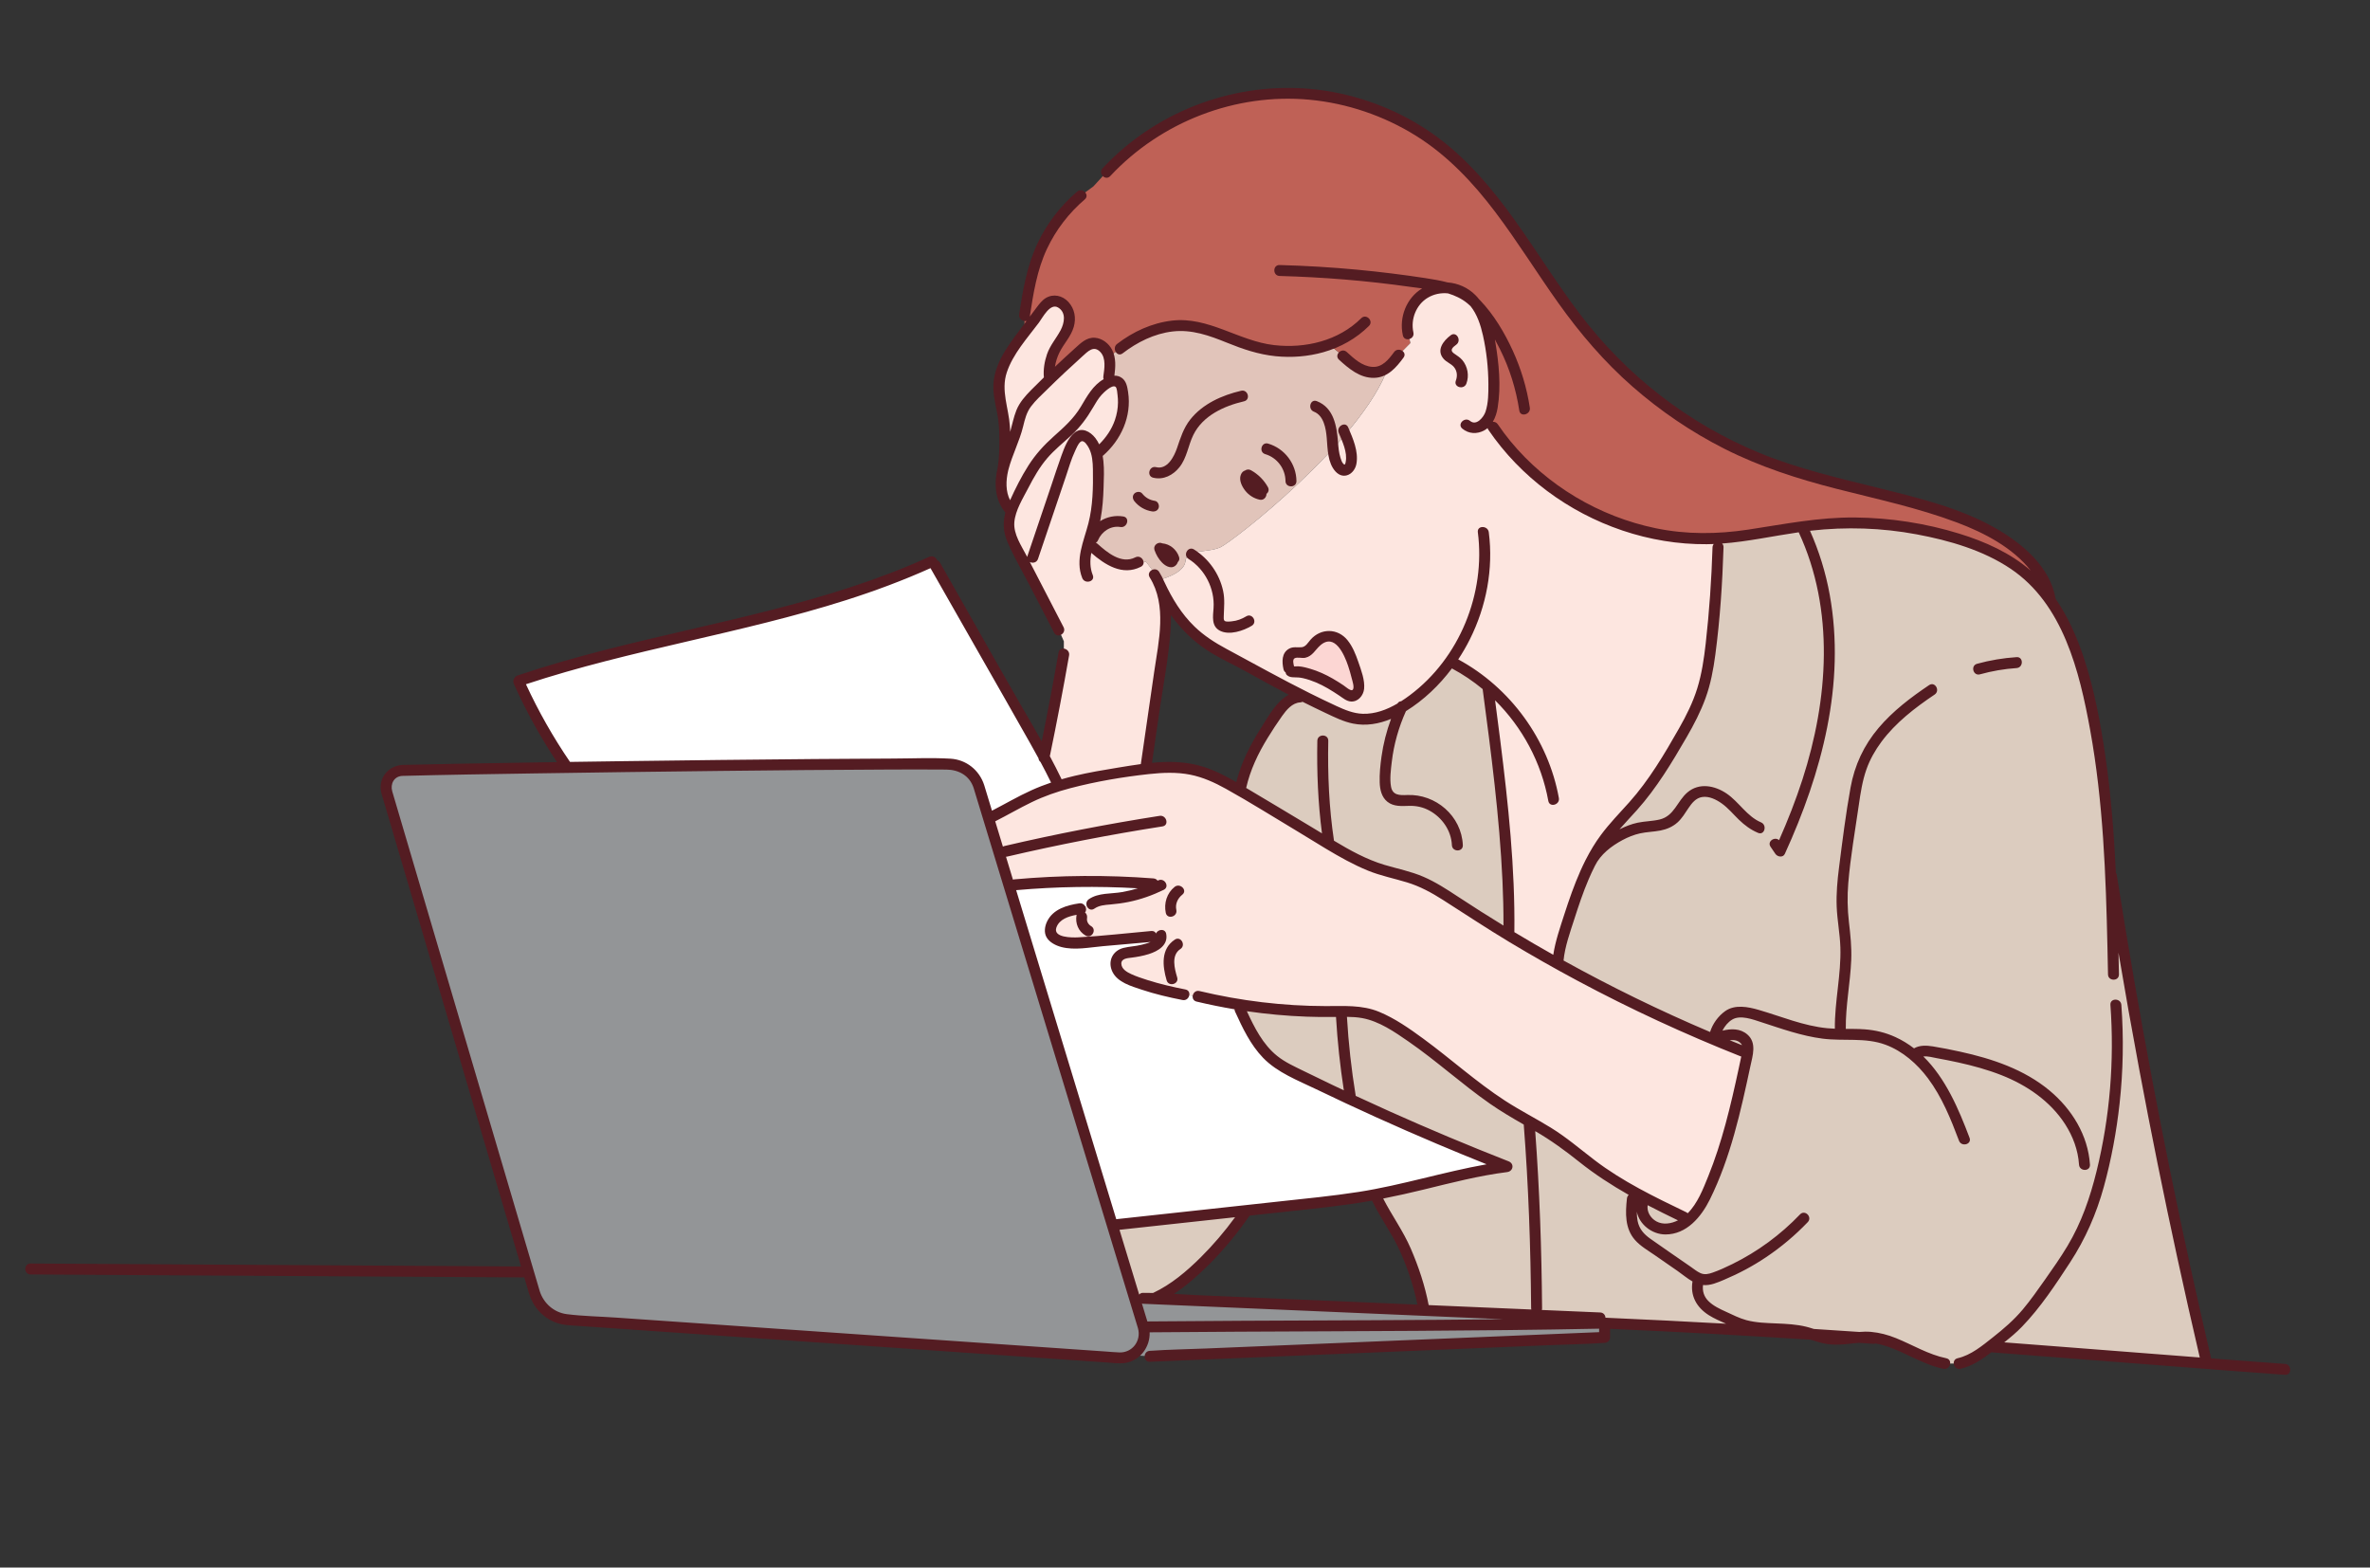 <svg width="508" height="336" viewBox="0 0 508 336" fill="none" xmlns="http://www.w3.org/2000/svg">
<rect x="0" y="0" width="508" height="336" fill="#333333" stroke="none"/>
<mask id="mask0_1079_5402" style="mask-type:alpha" maskUnits="userSpaceOnUse" x="0" y="0" width="508" height="336">
<rect x="0.519" y="0.904" width="506.731" height="335.096" fill="#D9D9D9"/>
</mask>
<g mask="url(#mask0_1079_5402)">
<path d="M245.064 284.42C276.345 284.123 311.576 284.263 342.934 283.628L326.123 282.825L245.064 284.42Z" fill="#B2B0A1"/>
<path d="M291.464 79.044C290.111 78.345 288.967 77.306 287.842 76.278L284.941 73.852C279.456 75.832 273.11 75.768 267.508 73.927C263.472 72.6 259.662 70.454 255.45 69.904C249.967 69.19 244.397 71.331 240.036 74.73L237.605 76.548L237.885 81.669C237.885 81.669 240.047 81.372 240.46 82.502C240.872 83.632 241.212 87.312 240.408 88.98C239.605 90.649 234.967 97.204 234.967 97.204C234.967 97.204 235.589 96.864 235.432 101.392C235.275 105.921 233.218 116.324 233.218 116.324C233.218 116.324 235.757 120.691 239.15 121.08C242.542 121.469 245.608 120.373 245.608 120.373L248.589 124.253C248.589 124.253 253.814 123 254.091 120.288C254.369 117.575 258.531 118.626 261.529 117.335C264.087 116.235 292.01 94.506 297.564 78.646C297.059 79.061 296.505 79.398 295.878 79.602C294.43 80.074 292.815 79.745 291.46 79.046L291.464 79.044Z" fill="#E1C4BA"/>
<path d="M203.427 163.784C206.376 163.814 208.965 165.751 209.822 168.57L211.844 175.216L212.723 175.039C215.967 173.41 219.078 171.514 222.41 170.08C223.968 169.409 225.563 168.848 227.183 168.362L223.769 162.389L199.753 120.37C171.799 133.176 140.379 136.071 111.251 145.92L121.581 164.494C151.582 164.05 189.614 163.646 203.425 163.784H203.427Z" fill="white"/>
<path d="M278.65 258.217C284.041 257.629 289.439 257.042 294.773 256.068C295.07 256.014 295.367 255.959 295.664 255.902C304.837 254.15 313.783 251.201 323.052 250.055C307.729 244.054 292.66 237.398 277.904 230.112C276.27 229.305 274.63 228.485 273.19 227.37C269.625 224.611 267.621 220.344 265.748 216.243L265.213 215.253C262.385 214.788 259.575 214.223 256.79 213.553L253.781 213.216C250.039 212.489 246.317 211.574 242.771 210.178C241.69 209.752 240.584 209.25 239.851 208.348C239.119 207.447 238.889 206.033 239.633 205.142C240.331 204.304 241.552 204.212 242.635 204.081C243.996 203.919 245.34 203.601 246.629 203.135C247.825 202.702 249.194 201.708 248.84 200.485L246.782 200.723C241.949 201.149 237.117 201.574 232.284 201.999C230.084 202.192 227.64 202.318 225.912 200.941C225.625 200.71 225.359 200.434 225.228 200.089C225.124 199.813 225.115 199.51 225.143 199.217C225.283 197.804 226.323 196.602 227.564 195.91C228.806 195.221 230.237 194.96 231.643 194.754L233.98 193.751C235.148 192.857 236.726 192.806 238.191 192.683C241.886 192.373 245.523 191.36 248.848 189.718L247.247 189.453C237.318 188.679 227.324 188.749 217.407 189.658L216.35 190.02L238.425 262.588C248.01 261.545 257.596 260.502 267.181 259.458C271.004 259.043 274.828 258.625 278.652 258.209L278.65 258.217Z" fill="white"/>
<path d="M422.89 112.11C409.303 106.346 394.329 104.644 380.453 99.615C364.855 93.963 350.825 84.058 340.278 71.255C329.534 58.211 322.209 42.124 309.014 31.568C298.698 23.316 285.207 19.14 272.033 20.12C258.858 21.101 246.136 27.227 237.155 36.914L234.365 39.951L231.687 41.916C227.447 45.514 224.168 50.232 222.276 55.461C220.853 59.39 220.212 63.551 219.579 67.682C219.579 67.682 219.596 69.278 219.613 71.316C220.807 69.719 222.004 68.12 223.198 66.523C223.546 66.06 223.913 65.582 224.348 65.206L224.208 65.922C224.491 65.656 224.814 65.437 225.168 65.331C226.591 64.898 227.612 65.578 227.92 66.043C228.23 66.506 228.651 67.897 228.517 68.855C228.385 69.813 228.013 71.669 227.209 72.719C226.404 73.77 224.95 75.811 224.89 76.862C224.839 77.729 224.852 80.666 224.858 81.662C224.858 81.871 224.858 81.994 224.858 81.994L225.119 81.748L232.247 75.038C232.247 75.038 234.381 73.498 235.649 74.392C236.299 74.849 236.738 75.991 237.01 76.994L237.605 76.548L240.036 74.73C244.397 71.332 249.967 69.192 255.45 69.904C259.662 70.454 263.472 72.6 267.508 73.927C273.11 75.768 279.456 75.832 284.941 73.852L287.842 76.278C288.967 77.306 290.109 78.345 291.464 79.044C292.817 79.743 294.431 80.072 295.881 79.6C296.509 79.396 297.064 79.058 297.567 78.644C298.437 77.927 299.155 76.977 299.828 76.059L302.325 73.525C302.022 72.34 301.826 71.578 301.826 71.578C301.081 68.555 302.289 65.144 304.771 63.264C304.888 63.175 305.009 63.09 305.132 63.008C307.593 61.366 310.993 61.215 313.573 62.678C316.751 64.477 318.225 68.065 319.024 71.731C319.208 72.574 319.357 73.421 319.482 74.25C320.083 78.224 320.45 82.268 319.996 86.263C319.862 87.446 319.629 88.674 319.053 89.696L320.032 91.539C330.396 106.858 349.008 116.188 367.477 115.44C367.477 115.44 378.417 114.102 380.508 113.746C382.907 113.334 385.307 112.93 387.721 112.639C398.414 111.354 409.375 112.344 419.663 115.525C424.757 117.099 429.76 119.247 433.873 122.639C436.051 124.436 437.907 126.519 439.504 128.801H439.506C438.597 121.307 429.838 115.06 422.884 112.11H422.89Z" fill="#BF6156"/>
<path d="M225.121 81.749C225.351 81.825 225.591 81.906 225.835 81.985C225.591 81.906 225.353 81.825 225.121 81.749Z" fill="#BF6156"/>
<path d="M373.327 225.26C365.048 221.976 356.9 218.361 348.908 214.429C343.841 211.934 338.835 209.313 333.898 206.567C333.715 206.465 333.532 206.363 333.348 206.261C334.367 202.223 335.824 197.835 337.095 194.294C338.554 190.224 339.764 187.276 339.764 187.276C340.964 184.568 342.372 181.973 344.139 179.59C346.464 176.455 349.343 173.774 351.81 170.749C354.263 167.736 356.291 164.405 358.308 161.087C360.807 156.979 363.326 152.821 364.806 148.246C365.969 144.654 366.464 140.884 366.871 137.131C367.583 130.551 368.042 123.945 368.245 117.331L367.481 115.436C349.012 116.184 330.4 106.855 320.036 91.535L319.057 89.693C319.633 88.67 319.866 87.444 320 86.259C320.454 82.264 320.087 78.221 319.486 74.246C319.361 73.417 319.212 72.57 319.028 71.728C318.227 68.062 316.754 64.473 313.577 62.674C310.997 61.213 307.597 61.363 305.136 63.005C305.013 63.086 304.892 63.171 304.775 63.26C302.293 65.14 301.085 68.551 301.83 71.575C301.83 71.575 302.026 72.336 302.329 73.521L299.832 76.055C299.159 76.973 298.441 77.924 297.571 78.64C292.018 94.5 264.094 116.23 261.537 117.329C258.539 118.62 254.377 117.569 254.099 120.283C253.821 122.996 248.597 124.247 248.597 124.247L245.616 120.368C245.616 120.368 242.55 121.466 239.157 121.075C235.764 120.683 233.226 116.318 233.226 116.318C233.226 116.318 235.282 105.916 235.439 101.386C235.596 96.856 234.974 97.198 234.974 97.198C234.974 97.198 239.613 90.645 240.416 88.975C241.219 87.306 240.879 83.627 240.467 82.497C240.055 81.367 237.893 81.663 237.893 81.663L237.613 76.543L237.017 76.988C236.745 75.985 236.307 74.844 235.657 74.386C234.388 73.493 232.254 75.033 232.254 75.033L225.126 81.743C225.359 81.819 225.597 81.9 225.841 81.979C225.597 81.9 225.357 81.819 225.126 81.743L224.866 81.989C224.866 81.989 224.866 81.866 224.866 81.656C224.86 80.66 224.847 77.724 224.898 76.856C224.96 75.805 226.414 73.765 227.217 72.714C228.02 71.663 228.393 69.808 228.525 68.85C228.659 67.891 228.238 66.501 227.928 66.038C227.62 65.573 226.597 64.893 225.176 65.325C224.822 65.433 224.499 65.65 224.215 65.917L224.355 65.201C223.92 65.577 223.554 66.055 223.206 66.518C222.011 68.115 220.815 69.713 219.62 71.31C219.462 71.522 219.305 71.733 219.146 71.943C216.713 75.195 214.175 78.738 214.084 82.799C214.035 84.957 214.695 87.06 215.065 89.186C215.541 91.928 215.479 97.754 214.993 100.494C214.248 103.472 214.388 106.949 216.479 109.198L216.827 109.476C216.45 110.506 216.201 111.566 216.244 112.658C216.316 114.414 217.142 116.041 217.951 117.601C220.957 123.41 223.964 129.217 226.969 135.026L228.033 137.462V140.172C226.735 147.598 225.317 155.004 223.781 162.385L227.194 168.358C225.574 168.846 223.979 169.407 222.422 170.076C219.087 171.51 215.976 173.406 212.734 175.034L211.855 175.212L216.36 190.021L217.416 189.659C227.334 188.748 237.327 188.68 247.257 189.455L248.858 189.719C245.533 191.361 241.896 192.372 238.201 192.684C236.736 192.807 235.156 192.858 233.989 193.752L231.653 194.755C230.247 194.961 228.816 195.22 227.574 195.912C226.332 196.601 225.293 197.805 225.153 199.219C225.124 199.511 225.134 199.814 225.238 200.09C225.368 200.435 225.633 200.711 225.922 200.942C227.65 202.319 230.092 202.195 232.294 202C237.127 201.575 241.958 201.15 246.792 200.725L248.85 200.487C249.205 201.709 247.835 202.703 246.638 203.136C245.349 203.603 244.005 203.92 242.645 204.083C241.563 204.211 240.34 204.306 239.643 205.143C238.898 206.035 239.129 207.448 239.86 208.349C240.592 209.251 241.699 209.753 242.781 210.179C246.328 211.575 250.048 212.49 253.791 213.217L256.8 213.554C259.586 214.224 262.397 214.789 265.223 215.254C272.022 216.373 278.917 216.898 285.805 216.813C288.254 216.783 290.74 216.679 293.118 217.271C295.106 217.764 296.944 218.728 298.703 219.776C307.321 224.911 314.456 232.227 322.962 237.543C326.753 239.913 330.8 241.872 334.458 244.442C336.951 246.192 339.242 248.212 341.68 250.036C347.559 254.433 354.22 257.647 360.833 260.835L361.992 261.415C362.03 261.381 362.069 261.351 362.107 261.317C363.924 259.683 365.088 257.458 366.097 255.234C370.252 246.075 372.375 236.149 374.469 226.313C374.526 226.044 374.582 225.77 374.626 225.496L373.333 225.262L373.327 225.26ZM276.766 140.126C277.582 139.599 278.686 140.083 279.624 139.828C280.646 139.55 281.212 138.497 281.939 137.726C282.879 136.731 284.312 136.137 285.65 136.434C287.402 136.823 288.51 138.535 289.235 140.176C290.039 141.993 290.611 143.906 291.052 145.843C291.213 146.553 291.356 147.303 291.146 148.003C290.937 148.7 290.254 149.312 289.536 149.189C289.216 149.134 288.937 148.949 288.668 148.766C287.264 147.815 285.854 146.861 284.359 146.062C282.491 145.064 280.482 144.31 278.388 143.995C278.034 143.942 276.52 144.129 276.719 143.832L276.246 143.133C275.995 142.073 275.855 140.718 276.768 140.126H276.766ZM312.475 193.578C309.689 191.743 306.899 189.849 303.786 188.65C301.04 187.591 298.108 187.098 295.32 186.157C291.611 184.904 288.218 182.88 284.86 180.874C278.735 177.213 272.609 173.551 266.485 169.891C266.277 169.766 266.068 169.641 265.858 169.517C262.911 167.761 259.9 166.045 256.586 165.185C252.978 164.25 249.23 164.384 245.504 164.84C245.544 164.671 245.584 164.501 245.625 164.326L245.614 164.486C245.618 164.465 245.631 164.367 245.654 164.201C246.241 161.593 246.841 158.029 247.206 153.401C247.856 148.898 248.566 144.01 249.048 140.792C249.799 135.771 250.464 130.321 248.71 125.695V125.648C254.328 137.617 261.27 139.268 268.086 143.159C271.732 145.24 275.433 147.226 279.183 149.114C281.293 150.176 283.417 151.207 285.555 152.207C287.258 153.003 288.999 153.787 290.857 154.065C295.01 154.688 299.127 152.712 302.518 150.234C305.65 147.944 308.389 145.153 310.662 142.02C311.292 142.133 311.683 142.203 311.683 142.203C314.258 143.552 316.667 145.193 318.885 147.067C318.892 147.12 318.896 147.15 318.896 147.15C321.123 163.968 323.712 183.529 323.415 200.49C319.724 198.259 316.076 195.955 312.473 193.582L312.475 193.578Z" fill="#FDE6E0"/>
<path d="M243.1 277.959L245.066 278.286L247.249 278.381C254.511 275.246 262.522 266.381 267.183 259.465C257.598 260.508 248.013 261.551 238.428 262.594L243.102 277.959H243.1Z" fill="#DCCCBF"/>
<path d="M284.86 180.871C288.221 182.88 291.612 184.902 295.32 186.155C298.108 187.096 301.04 187.589 303.786 188.647C306.899 189.847 309.689 191.741 312.475 193.575C316.078 195.949 319.726 198.252 323.417 200.484C323.716 183.522 321.127 163.962 318.898 147.144C318.898 147.144 318.894 147.114 318.887 147.061C316.67 145.188 314.258 143.548 311.685 142.197C311.685 142.197 311.294 142.127 310.664 142.014C308.389 145.147 305.652 147.938 302.52 150.228C299.131 152.705 295.012 154.682 290.859 154.058C289.001 153.779 287.26 152.995 285.557 152.201C283.418 151.201 281.293 150.17 279.186 149.108L278.69 149.382C276.386 149.421 274.719 151.515 273.424 153.42C270.994 156.997 268.614 160.661 267.111 164.718C266.616 166.054 266.219 167.426 265.924 168.821L265.858 169.512C266.068 169.637 266.276 169.762 266.485 169.886C272.61 173.547 278.736 177.209 284.86 180.869V180.871Z" fill="#DCCCBF"/>
<path d="M452.596 187.867L452.357 186.832C451.756 174.275 450.565 161.774 447.783 149.533C446.131 142.26 443.731 134.831 439.512 128.801C437.915 126.519 436.058 124.436 433.881 122.639C429.768 119.247 424.765 117.099 419.671 115.525C409.38 112.344 398.421 111.354 387.729 112.639C385.315 112.928 382.914 113.333 380.516 113.746C378.425 114.102 367.485 115.44 367.485 115.44L368.248 117.335C368.046 123.949 367.587 130.555 366.874 137.135C366.468 140.888 365.973 144.658 364.81 148.25C363.33 152.825 360.809 156.98 358.312 161.09C356.293 164.411 354.267 167.742 351.813 170.752C349.347 173.778 346.468 176.457 344.143 179.594C342.378 181.977 340.968 184.572 339.767 187.279C339.767 187.279 338.558 190.227 337.098 194.298C335.828 197.839 334.369 202.227 333.352 206.265C333.535 206.367 333.719 206.469 333.902 206.571C338.837 209.317 343.842 211.94 348.912 214.432C356.904 218.365 365.05 221.98 373.331 225.264L374.624 225.498C374.582 225.772 374.526 226.046 374.467 226.315C372.373 236.15 370.25 246.077 366.096 255.236C365.086 257.46 363.922 259.684 362.105 261.319C362.068 261.353 362.028 261.385 361.99 261.417L360.831 260.837C354.218 257.651 347.557 254.435 341.678 250.038C339.24 248.214 336.947 246.194 334.456 244.444C330.797 241.874 326.752 239.915 322.96 237.545C314.454 232.229 307.317 224.912 298.701 219.778C296.942 218.729 295.104 217.767 293.116 217.272C290.738 216.681 288.252 216.785 285.803 216.815C278.913 216.9 272.018 216.375 265.221 215.256L265.756 216.246C267.631 220.347 269.632 224.612 273.197 227.373C274.638 228.488 276.278 229.31 277.911 230.115C292.668 237.401 307.734 244.057 323.06 250.058C313.791 251.202 304.846 254.153 295.671 255.905C295.375 255.962 295.078 256.016 294.781 256.071C296.482 259.888 298.679 262.596 300.525 266.345C302.402 270.157 304.328 275.888 305.109 280.076V280.868L343.011 282.495L326.13 282.827L342.941 283.63C343.275 283.623 343.614 283.617 343.946 283.61V283.678L349.696 283.953L389.708 286.42C390.518 286.69 391.335 286.932 392.182 287.045C393.675 287.247 395.174 287.043 396.677 286.848L404.32 287.319C408.502 288.612 411.894 291.287 416.871 292.272H419.914C422.203 291.794 424.419 290.269 426.47 288.685L427.097 288.723C431.762 289.078 436.571 289.449 441.455 289.827C451.847 290.633 462.579 291.474 473.009 292.27C464.808 257.207 458.209 223.438 452.603 187.869L452.596 187.867Z" fill="#DCCCBF"/>
<path d="M276.716 143.834C276.518 144.131 278.032 143.944 278.385 143.997C280.478 144.312 282.489 145.068 284.356 146.064C285.853 146.863 287.262 147.816 288.666 148.768C288.934 148.949 289.214 149.137 289.534 149.191C290.252 149.314 290.934 148.704 291.144 148.005C291.354 147.307 291.212 146.557 291.05 145.845C290.609 143.908 290.036 141.994 289.233 140.178C288.507 138.535 287.4 136.825 285.647 136.436C284.311 136.139 282.878 136.733 281.937 137.729C281.209 138.5 280.644 139.552 279.622 139.83C278.684 140.085 277.58 139.603 276.764 140.128C275.849 140.718 275.99 142.075 276.242 143.135L276.714 143.834H276.716Z" fill="#FCD6D3"/>
<path d="M343.003 282.492L305.101 280.865L247.247 278.382L245.064 278.287L243.098 277.961L238.424 262.596L216.348 190.028L211.844 175.219L209.821 168.573C208.963 165.751 206.376 163.814 203.427 163.786C189.614 163.648 151.581 164.054 121.583 164.497C106.259 164.723 93.029 164.96 86.195 165.137C83.858 165.198 82.214 167.456 82.876 169.697L113.256 272.643L114.561 277.063C115.523 280.326 118.415 282.647 121.809 282.881L239.781 291.05C240.796 291.12 241.743 290.897 242.556 290.465L246.476 290.722L343.937 286.67V282.49H343.001L343.003 282.492Z" fill="#939597"/>
<path d="M214.21 94.388C214.21 96.314 214.176 98.285 213.853 100.188C213.851 100.205 213.849 100.22 213.847 100.237C213.055 103.553 213.235 107.17 215.503 109.871C214.946 111.942 215.01 113.969 215.942 116.148C217.327 119.387 219.147 122.482 220.767 125.61C222.495 128.947 224.221 132.282 225.948 135.619C226.642 136.959 228.666 135.776 227.973 134.436C225.561 129.777 223.151 125.118 220.739 120.459C221.334 120.767 222.211 120.627 222.491 119.801C223.809 115.902 225.128 112.006 226.445 108.108C227.128 106.091 227.808 104.075 228.491 102.059C229.09 100.288 229.602 98.446 230.402 96.751C230.657 96.21 231.176 94.876 231.762 94.612C232.409 94.319 233.138 95.532 233.413 96.063C234.123 97.435 234.235 99.056 234.261 100.573C234.327 104.421 234.252 108.444 233.292 112.185C232.316 115.984 230.4 119.986 231.972 123.9C232.528 125.283 234.796 124.678 234.233 123.276C233.607 121.717 233.622 120.116 233.915 118.51C236.864 121.08 240.599 123.493 244.536 121.488C245.882 120.804 244.697 118.78 243.353 119.465C240.351 120.991 237.303 118.403 235.195 116.519C235.097 116.43 234.995 116.364 234.889 116.314C235.08 116.222 235.246 116.052 235.359 115.785C236.151 113.922 238.081 112.62 240.153 112.962C241.629 113.206 242.264 110.948 240.777 110.702C239.032 110.413 237.244 110.787 235.804 111.706C235.84 111.545 235.874 111.384 235.904 111.226C236.323 108.994 236.478 106.724 236.548 104.459C236.607 102.576 236.705 100.662 236.505 98.786C236.467 98.432 236.418 98.081 236.357 97.731C240.291 94.326 242.606 89.267 241.803 84.035C241.635 82.935 241.436 81.72 240.482 81.019C239.971 80.643 239.421 80.509 238.864 80.526C239.102 78.685 239.253 76.737 238.395 75.023C237.698 73.634 236.289 72.529 234.719 72.398C232.885 72.245 231.59 73.602 230.333 74.73C228.912 76.006 227.51 77.304 226.122 78.615C226.285 77.548 226.631 76.491 227.067 75.592C228.003 73.668 229.557 72.164 230.16 70.053C230.704 68.148 230.347 66.177 228.99 64.704C227.731 63.337 225.767 62.897 224.143 63.893C223.328 64.394 222.752 65.174 222.185 65.924C221.695 66.57 221.211 67.219 220.728 67.869C221.487 62.923 222.27 57.886 224.423 53.32C226.343 49.248 229.103 45.669 232.517 42.74C233.664 41.755 231.999 40.104 230.859 41.083C227.313 44.125 224.393 47.908 222.399 52.137C220.13 56.946 219.248 62.151 218.448 67.364C218.293 68.377 219.306 68.993 220.032 68.8C219.903 68.972 219.775 69.144 219.646 69.316C218.199 71.249 216.688 73.156 215.429 75.222C214.269 77.124 213.333 79.201 213.023 81.423C212.685 83.833 213.254 86.153 213.734 88.502C214.129 90.441 214.21 92.406 214.21 94.381V94.388ZM239.081 82.888C239.444 83.103 239.495 84.315 239.542 84.676C239.612 85.208 239.637 85.749 239.633 86.286C239.622 87.567 239.389 88.822 238.975 90.033C238.293 92.03 237.087 93.769 235.603 95.243C235.378 94.761 235.102 94.3 234.766 93.869C233.696 92.501 231.872 91.469 230.311 92.754C228.882 93.931 228.128 95.983 227.513 97.669C226.744 99.782 226.062 101.93 225.342 104.06C223.637 109.1 221.934 114.139 220.229 119.179C220.206 119.249 220.191 119.315 220.179 119.379C220.155 119.332 220.13 119.285 220.106 119.238C218.962 117.027 217.201 114.525 217.422 111.925C217.637 109.368 219.266 106.817 220.419 104.578C221.569 102.346 222.829 100.127 224.468 98.213C226.028 96.392 227.912 94.906 229.662 93.281C231.555 91.524 232.98 89.585 234.276 87.365C234.836 86.406 235.395 85.424 236.148 84.602C236.58 84.129 238.306 82.427 239.081 82.888V82.888ZM231.991 76.393C233.152 75.352 234.412 73.95 235.843 75.441C237.136 76.786 236.717 79.044 236.495 80.705C236.465 80.93 236.495 81.119 236.563 81.276C234.273 82.572 232.999 84.942 231.685 87.151C230.169 89.704 228.069 91.571 225.873 93.529C223.775 95.398 221.93 97.427 220.421 99.806C218.932 102.151 217.654 104.683 216.509 107.221C215.533 105.339 215.601 103.004 216.082 100.953C216.087 100.932 216.093 100.908 216.097 100.885C216.117 100.798 216.138 100.713 216.161 100.626C216.979 97.472 218.537 94.572 219.306 91.397C219.679 89.861 220.03 88.406 220.994 87.119C221.977 85.806 223.242 84.677 224.406 83.53C226.878 81.093 229.407 78.714 231.991 76.393V76.393ZM215.8 79.83C217.123 75.843 220.21 72.461 222.688 69.15C223.491 68.075 225.084 64.877 226.805 65.915C228.593 66.99 228.148 69.25 227.338 70.781C226.396 72.555 225.083 73.997 224.421 75.924C223.877 77.508 223.599 79.22 223.752 80.894C222.837 81.784 221.928 82.678 221.032 83.587C219.756 84.878 218.543 86.236 217.858 87.941C217.263 89.426 216.972 91.015 216.53 92.555C216.511 92.144 216.488 91.732 216.461 91.322C216.201 87.427 214.513 83.708 215.8 79.832V79.83Z" fill="#541C22"/>
<path d="M254.092 212.087C251.382 211.554 248.687 210.936 246.054 210.101C244.851 209.719 243.627 209.324 242.479 208.795C241.572 208.376 240.4 207.724 240.355 206.586C240.309 205.456 241.638 205.377 242.485 205.273C243.757 205.114 245.006 204.891 246.231 204.506C248.235 203.876 250.424 202.591 249.97 200.174C249.743 198.965 248.195 199.162 247.785 200.08C247.62 199.744 247.288 199.507 246.781 199.553C241.566 200.012 236.338 200.63 231.112 200.915C229.842 200.985 225.642 201.015 226.435 198.799C227.071 197.026 229.01 196.408 230.777 196.08C230.762 196.123 230.749 196.168 230.741 196.214C230.456 197.937 231.15 199.634 232.688 200.53C233.994 201.291 235.177 199.265 233.871 198.506C233.308 198.179 232.89 197.516 233.002 196.837C233.081 196.355 232.94 195.866 232.569 195.584C233.181 194.915 232.539 193.445 231.333 193.627C228.67 194.027 225.744 194.857 224.456 197.474C223.94 198.525 223.721 199.87 224.339 200.927C224.971 202.009 226.316 202.674 227.481 202.984C230.327 203.74 233.552 203.06 236.427 202.807C239.827 202.508 243.226 202.208 246.626 201.909C245.9 202.223 245.023 202.419 244.71 202.501C243.428 202.831 242.101 202.863 240.823 203.179C238.438 203.769 237.366 206.112 238.455 208.319C239.568 210.579 242.487 211.38 244.683 212.117C247.552 213.079 250.505 213.765 253.471 214.349C254.945 214.638 255.576 212.38 254.094 212.089L254.092 212.087Z" fill="#541C22"/>
<path d="M253.012 203.419C254.269 202.596 253.095 200.566 251.828 201.396C248.783 203.387 249.163 207.074 250.065 210.133C250.49 211.577 252.755 210.963 252.325 209.51C251.768 207.622 250.983 204.748 253.012 203.419V203.419Z" fill="#541C22"/>
<path d="M252.141 195.039C251.872 193.752 252.428 192.562 253.428 191.762C254.607 190.821 252.938 189.171 251.77 190.105C250.105 191.435 249.451 193.608 249.88 195.663C250.188 197.138 252.449 196.515 252.141 195.039Z" fill="#541C22"/>
<path d="M312.151 73.876C313.349 72.986 312.181 70.951 310.968 71.852C309.361 73.046 307.781 75.084 309.465 76.954C310.081 77.638 311.011 77.947 311.61 78.632C312.348 79.475 312.433 80.581 312.055 81.595C311.527 83.011 313.794 83.623 314.315 82.219C314.945 80.53 314.601 78.587 313.457 77.198C312.932 76.559 312.234 76.197 311.586 75.707C310.671 75.019 311.421 74.418 312.151 73.876V73.876Z" fill="#541C22"/>
<path d="M291.771 68.209C286.894 73.054 279.803 74.734 273.104 73.972C265.509 73.107 259.033 67.786 251.164 68.728C246.868 69.243 242.857 71.096 239.444 73.717C238.264 74.624 239.43 76.661 240.627 75.741C243.742 73.347 247.401 71.514 251.342 71.051C255.465 70.567 259.222 71.93 262.98 73.451C266.384 74.83 269.747 75.977 273.421 76.35C276.837 76.695 280.349 76.427 283.657 75.494C287.331 74.456 290.716 72.561 293.429 69.866C294.5 68.8 292.843 67.143 291.771 68.209V68.209Z" fill="#541C22"/>
<path d="M300.84 76.649C301.736 75.432 299.701 74.263 298.816 75.466C297.667 77.027 296.308 78.775 294.161 78.641C291.958 78.503 290.214 76.855 288.673 75.449C287.56 74.435 285.897 76.088 287.016 77.107C289.104 79.013 291.505 81.048 294.51 80.992C297.415 80.937 299.249 78.815 300.842 76.649H300.84Z" fill="#541C22"/>
<path d="M432.242 140.854C429.375 141.046 426.543 141.517 423.774 142.28C422.32 142.681 422.939 144.945 424.398 144.54C426.968 143.83 429.581 143.376 432.242 143.197C433.739 143.097 433.75 140.752 432.242 140.852V140.854Z" fill="#541C22"/>
<path d="M255.794 93.213C257.834 89.069 262.376 87.019 266.653 86.018C268.122 85.674 267.5 83.412 266.029 83.757C261.937 84.716 257.767 86.566 255.11 89.944C253.669 91.777 253.033 93.875 252.288 96.046C251.658 97.883 250.214 100.723 247.799 100.132C246.334 99.772 245.708 102.034 247.175 102.392C249.375 102.93 251.454 101.855 252.813 100.139C254.424 98.108 254.675 95.483 255.792 93.213H255.794Z" fill="#541C22"/>
<path d="M248.369 108.799C248.522 108.245 248.18 107.452 247.551 107.357C246.42 107.185 245.526 106.671 244.816 105.777C244.421 105.282 243.57 105.365 243.158 105.777C242.668 106.267 242.763 106.938 243.158 107.435C244.084 108.597 245.458 109.394 246.929 109.617C247.554 109.712 248.189 109.46 248.371 108.799H248.369Z" fill="#541C22"/>
<path d="M271.766 104.4C270.912 102.875 269.662 101.633 268.131 100.788C267.702 100.552 267.222 100.609 266.872 100.853C266.492 100.962 266.165 101.248 265.958 101.79C265.525 102.922 266.205 104.277 266.899 105.159C267.676 106.148 268.77 106.843 270.003 107.107C270.885 107.296 271.464 106.559 271.467 105.87C271.876 105.545 272.095 104.987 271.766 104.4V104.4Z" fill="#541C22"/>
<path d="M275.542 103.115C275.553 104.623 277.899 104.627 277.888 103.115C277.857 99.423 275.362 96.129 271.824 95.084C270.374 94.655 269.754 96.917 271.2 97.344C273.741 98.094 275.521 100.47 275.542 103.115V103.115Z" fill="#541C22"/>
<path d="M287.933 99.408C287.611 99.073 287.451 98.535 287.316 98.102C286.98 97.023 286.884 95.904 286.797 94.784C286.528 91.326 285.906 87.401 282.256 85.982C280.848 85.436 280.24 87.701 281.633 88.242C283.757 89.068 284.211 91.879 284.379 93.854C284.579 96.216 284.557 99.215 286.275 101.077C288.023 102.97 290.375 101.589 290.753 99.365C291.204 96.7 289.995 93.994 288.98 91.605C288.392 90.222 286.371 91.415 286.955 92.788C287.73 94.614 288.857 96.978 288.443 99.019C288.347 99.495 288.284 99.771 287.934 99.406L287.933 99.408Z" fill="#541C22"/>
<path d="M261.501 135.201C263.523 136.223 266.517 135.212 268.309 134.131C269.6 133.352 268.423 131.325 267.126 132.107C266.175 132.682 265.143 133.077 264.028 133.177C263.629 133.213 262.771 133.345 262.474 133.058C262.247 132.838 262.302 132.349 262.31 132.069C262.357 130.204 262.571 128.511 262.17 126.652C261.382 122.997 259.093 119.768 255.94 117.778C254.66 116.969 253.483 118.998 254.757 119.802C258.291 122.033 260.401 126.174 260.121 130.348C260.004 132.092 259.603 134.241 261.501 135.199V135.201Z" fill="#541C22"/>
<path d="M275.558 144.125C275.592 144.357 275.686 144.576 275.873 144.731C276.317 145.104 276.78 145.17 277.346 145.177C278.062 145.187 278.644 145.207 279.355 145.376C281.22 145.818 282.965 146.593 284.617 147.553C285.464 148.044 286.284 148.579 287.099 149.121C287.84 149.616 288.605 150.289 289.532 150.361C291.093 150.48 292.24 149.098 292.391 147.649C292.586 145.791 291.754 143.63 291.157 141.897C290.594 140.262 289.938 138.595 288.844 137.237C286.742 134.625 283.131 134.599 280.912 137.11C280.357 137.739 279.89 138.652 278.977 138.732C278.051 138.813 277.181 138.56 276.314 139.041C274.694 139.939 274.762 141.863 275.111 143.442C275.183 143.766 275.348 143.987 275.558 144.121V144.125ZM277.523 141.082C278.102 140.799 279.115 141.137 279.775 140.99C281.334 140.64 281.895 139.3 282.992 138.335C286.127 135.574 288.171 140.374 288.961 142.713C289.258 143.592 289.511 144.486 289.734 145.385C289.849 145.848 290.431 147.502 289.9 147.891C289.494 148.189 288.36 147.15 287.955 146.884C287.193 146.379 286.422 145.888 285.63 145.434C284.131 144.576 282.534 143.849 280.876 143.359C280.075 143.121 279.219 142.885 278.381 142.828C278.145 142.811 277.911 142.826 277.675 142.83C277.574 142.834 277.472 142.834 277.372 142.836C277.372 142.832 277.372 142.83 277.372 142.826C277.264 142.341 276.977 141.354 277.523 141.086V141.082Z" fill="#541C22"/>
<path d="M247.472 117.929C247.823 118.923 248.341 119.827 249.078 120.586C249.899 121.431 251.25 122.128 252.178 121.006C252.312 120.843 252.403 120.666 252.458 120.48C252.738 120.229 252.883 119.844 252.723 119.367C252.191 117.78 250.791 116.616 249.137 116.463C248.296 116.053 247.29 116.794 247.413 117.648C247.419 117.74 247.436 117.833 247.47 117.929H247.472Z" fill="#541C22"/>
<path d="M489.754 292.351C484.484 291.968 479.216 291.571 473.948 291.168C470.869 277.963 467.962 264.719 465.25 251.434C462.492 237.925 459.935 224.374 457.572 210.787C456.228 203.055 454.946 195.309 453.723 187.555C453.693 187.359 453.625 187.198 453.532 187.074C453.134 178.67 452.474 170.282 451.259 161.946C450.227 154.856 448.892 147.715 446.63 140.901C445.167 136.494 443.248 132.173 440.609 128.342C439.451 121.432 433.347 116.386 427.55 113.11C420.048 108.867 411.338 106.758 403.04 104.693C394.315 102.522 385.507 100.524 377.166 97.095C369.539 93.96 362.313 89.746 355.799 84.693C349.284 79.638 343.481 73.71 338.512 67.136C333.633 60.681 329.395 53.776 324.687 47.2C320.003 40.659 314.813 34.431 308.343 29.578C301.716 24.608 293.866 21.232 285.723 19.729C269.706 16.772 253 21.377 240.631 31.948C239.115 33.242 237.682 34.626 236.321 36.083C235.293 37.184 236.947 38.847 237.979 37.74C248.838 26.105 264.812 19.898 280.682 21.375C288.751 22.127 296.641 24.818 303.511 29.104C310.259 33.312 315.754 39.155 320.519 45.465C325.288 51.778 329.443 58.524 334.032 64.964C338.687 71.501 343.884 77.58 349.932 82.875C355.896 88.094 362.504 92.586 369.573 96.169C377.232 100.05 385.352 102.652 393.654 104.774C402.314 106.987 411.102 108.843 419.487 112.002C425.233 114.168 431.399 117.341 435.287 122.312C430.905 118.516 425.513 116.099 419.978 114.389C412.769 112.163 405.216 110.999 397.674 110.92C389.89 110.836 382.392 112.358 374.739 113.518C368.121 114.521 361.492 114.589 354.92 113.229C342.825 110.725 331.633 104.122 323.764 94.579C322.801 93.41 321.901 92.193 321.046 90.94C320.77 90.535 320.368 90.388 319.98 90.416C320.525 89.502 320.846 88.434 321.016 87.399C321.782 82.714 321.277 77.837 320.496 73.188C320.472 73.045 320.445 72.899 320.421 72.756C320.804 73.459 321.167 74.16 321.511 74.844C323.585 78.978 324.957 83.432 325.655 88.001C325.881 89.489 328.142 88.858 327.915 87.378C327.269 83.139 326.025 79.031 324.243 75.133C322.494 71.308 320.209 67.468 317.296 64.409C317.211 64.32 317.126 64.235 317.041 64.15C316.795 63.842 316.536 63.543 316.255 63.262C314.631 61.629 312.495 60.697 310.286 60.537C308.768 60.133 307.188 59.868 305.596 59.622C300.74 58.88 295.862 58.273 290.97 57.812C285.419 57.288 279.852 56.958 274.278 56.807C272.768 56.765 272.77 59.11 274.278 59.152C283.647 59.409 293.006 60.17 302.285 61.487C303.105 61.605 303.961 61.707 304.833 61.818C301.462 63.857 299.833 68.026 300.697 71.884C301.026 73.356 303.288 72.733 302.957 71.261C302.328 68.455 303.532 65.322 306.031 63.821C307.35 63.029 308.889 62.723 310.378 62.884C311.868 63.343 313.265 63.987 314.452 64.953C314.711 65.163 314.96 65.386 315.208 65.616C316.625 67.393 317.364 69.664 317.858 71.86C318.623 75.267 319.013 78.831 319.03 82.319C319.039 84.262 319.033 86.382 318.415 88.245C318.039 89.377 316.489 91.371 315.104 90.222C313.951 89.266 312.282 90.915 313.446 91.879C314.809 93.011 316.601 93.102 318.151 92.246C318.406 92.106 318.638 91.942 318.854 91.76C318.886 91.879 318.941 92 319.024 92.123C325.921 102.246 336.173 109.799 347.76 113.712C353.557 115.67 359.702 116.696 365.825 116.647C366.329 116.643 366.834 116.63 367.339 116.609C367.186 116.791 367.083 117.029 367.074 117.329C366.857 124.213 366.382 131.09 365.611 137.934C365.246 141.177 364.768 144.424 363.8 147.547C362.867 150.563 361.449 153.39 359.893 156.128C356.754 161.65 353.452 167.243 349.201 171.99C347.137 174.294 344.974 176.506 343.129 178.997C341.91 180.641 340.859 182.398 339.929 184.218C339.895 184.284 339.859 184.347 339.827 184.413C339.822 184.422 339.82 184.432 339.814 184.441C339.445 185.173 339.094 185.913 338.761 186.663C337.415 189.698 336.325 192.833 335.306 195.991C334.387 198.839 333.389 201.698 332.938 204.659C330.134 203.079 327.354 201.46 324.598 199.802C324.768 186.07 323.286 172.351 321.581 158.743C321.22 155.866 320.844 152.988 320.464 150.111C326.324 155.913 330.393 163.471 331.875 171.671C332.144 173.154 334.404 172.525 334.136 171.047C331.881 158.551 323.734 147.371 312.567 141.34C313.495 139.939 314.334 138.488 315.075 137.003C318.597 129.95 320.126 121.917 319.115 114.081C318.924 112.605 316.576 112.586 316.769 114.081C318.464 127.205 312.845 141.062 302.188 149.021C301.593 149.465 300.975 149.9 300.334 150.308C300.033 150.317 299.744 150.461 299.548 150.79C297.272 152.124 294.752 153.074 292.104 152.995C290.121 152.935 288.267 152.166 286.49 151.345C284.577 150.463 282.682 149.543 280.795 148.605C274.735 145.589 268.821 142.273 262.857 139.07C260.396 137.749 258.053 136.247 256.038 134.297C253.253 131.602 251.237 128.286 249.605 124.794C249.59 124.763 249.575 124.735 249.56 124.708C249.254 123.977 248.889 123.267 248.46 122.579C247.662 121.301 245.632 122.477 246.436 123.762C250.182 129.763 248.364 137.407 247.403 143.955C246.604 149.403 245.818 154.853 245.035 160.304C244.869 161.463 244.689 162.619 244.532 163.779C242.892 164.001 241.257 164.275 239.627 164.539C236.512 165.047 233.395 165.573 230.324 166.302C229.394 166.523 228.471 166.767 227.555 167.032C226.751 165.361 225.905 163.713 225.029 162.079C226.515 154.902 227.891 147.702 229.156 140.484C229.415 139.008 227.154 138.375 226.895 139.86C225.78 146.226 224.578 152.576 223.292 158.91C221.708 156.085 220.068 153.288 218.448 150.487C214.834 144.238 211.311 137.936 207.749 131.657C205.668 127.985 203.587 124.314 201.506 120.642C201.346 120.358 201.124 120.192 200.884 120.117C200.661 119.502 199.941 119.002 199.164 119.355C177.285 129.342 153.369 133.261 130.22 139.172C123.733 140.829 117.288 142.649 110.942 144.786C110.63 144.892 110.415 145.083 110.286 145.312C110.031 145.644 109.925 146.098 110.137 146.574C112.749 152.417 115.843 158.025 119.389 163.351C112.116 163.458 104.841 163.577 97.567 163.715C93.776 163.787 89.986 163.861 86.194 163.959C86.136 163.959 86.081 163.967 86.028 163.974C82.99 164.273 80.97 167.032 81.758 170.044C81.851 170.399 81.966 170.751 82.07 171.102C82.663 173.114 83.259 175.127 83.852 177.141C86.175 185.014 88.498 192.884 90.821 200.757C93.849 211.014 96.876 221.273 99.904 231.53C102.694 240.986 105.485 250.442 108.275 259.898C109.413 263.751 110.549 267.602 111.685 271.455C97.891 271.372 84.096 271.291 70.302 271.208C57.641 271.132 44.981 271.057 32.322 270.981C23.733 270.93 15.145 270.879 6.556 270.828C5.045 270.818 5.045 273.164 6.556 273.173C20.874 273.258 35.192 273.345 49.512 273.43C62.172 273.506 74.832 273.581 87.491 273.657C95.787 273.706 104.085 273.755 112.381 273.806C112.621 274.62 112.861 275.433 113.101 276.247C113.207 276.608 113.309 276.971 113.42 277.328C114.309 280.189 116.384 282.465 119.206 283.51C120.739 284.078 122.427 284.092 124.041 284.203C130.188 284.628 136.335 285.055 142.482 285.48C152.394 286.166 162.308 286.854 172.22 287.54C182.916 288.281 193.615 289.022 204.311 289.762C212.811 290.35 221.31 290.94 229.81 291.527C232.303 291.699 234.798 291.873 237.291 292.045C238.588 292.136 239.967 292.344 241.258 292.128C244.464 291.59 246.541 288.648 246.422 285.575C271.836 285.344 297.251 285.386 322.663 285.104C329.363 285.031 336.066 284.931 342.766 284.796V285.541C339.931 285.658 337.096 285.777 334.263 285.894C326.515 286.216 318.765 286.539 311.017 286.86C301.638 287.249 292.259 287.64 282.882 288.03C274.743 288.368 266.602 288.706 258.463 289.044C254.529 289.207 250.573 289.258 246.645 289.536C246.591 289.539 246.534 289.539 246.479 289.543C244.974 289.606 244.967 291.951 246.479 291.888L256.157 291.486C263.905 291.165 271.654 290.841 279.402 290.52C288.781 290.131 298.16 289.74 307.537 289.351C315.676 289.012 323.817 288.674 331.957 288.336C335.89 288.173 339.846 288.122 343.774 287.844C343.829 287.841 343.885 287.841 343.94 287.837C344.573 287.81 345.112 287.321 345.112 286.665V284.827C359.453 285.458 373.786 286.244 388.112 287.155C388.645 287.312 389.18 287.478 389.726 287.652C392.227 288.443 394.559 288.27 397.124 287.956C397.563 287.903 397.995 287.861 398.428 287.833C399.455 287.903 400.479 287.971 401.505 288.041C401.693 288.054 401.857 288.028 401.999 287.975C402.592 288.067 403.186 288.198 403.779 288.374C408.199 289.681 411.986 292.45 416.551 293.394C418.024 293.699 418.653 291.441 417.175 291.134C413.311 290.333 410.007 288.281 406.392 286.816C404.662 286.115 402.87 285.641 401.006 285.477C400.173 285.403 399.349 285.429 398.528 285.496C395.283 285.276 392.038 285.063 388.792 284.855C388.269 284.687 387.741 284.524 387.199 284.388C385.106 283.867 382.931 283.759 380.785 283.67C378.625 283.579 376.438 283.528 374.336 282.969C372.818 282.565 371.393 281.818 369.966 281.17C368.632 280.565 367.227 279.912 366.178 278.863C365.201 277.886 364.889 276.714 365.033 275.442C366.62 275.596 368.155 274.898 369.601 274.29C372.745 272.967 375.758 271.353 378.587 269.45C381.816 267.281 384.802 264.764 387.49 261.954C388.533 260.864 386.877 259.203 385.832 260.297C381.651 264.666 376.752 268.275 371.321 270.947C369.945 271.623 368.537 272.274 367.089 272.78C366.205 273.09 365.365 273.284 364.479 272.884C363.721 272.542 363.037 271.969 362.358 271.499C359.491 269.509 356.601 267.547 353.754 265.527C352.361 264.539 351.355 263.426 351.015 261.712C350.887 261.062 350.845 260.397 350.851 259.73C351.37 262.453 354.1 264.59 356.973 264.598C361.532 264.609 364.66 260.824 366.511 257.084C370.93 248.152 373.111 238.239 375.183 228.558C375.671 226.283 376.602 223.535 374.553 221.749C373.011 220.406 371.049 220.468 369.195 220.916C369.682 219.945 370.41 219.066 371.3 218.535C373.056 217.486 375.729 218.516 377.493 219.087C381.836 220.493 386.136 222.048 390.69 222.63C395.179 223.204 399.829 222.327 404.159 223.936C407.822 225.296 410.934 228.029 413.249 231.128C416.251 235.147 418.148 239.849 419.904 244.507C420.432 245.905 422.7 245.298 422.165 243.883C419.84 237.721 417.026 231.105 412.26 226.453C413.189 226.334 414.3 226.659 415.084 226.802C416.642 227.087 418.196 227.392 419.742 227.732C422.881 228.425 425.998 229.274 428.994 230.451C434.415 232.583 439.454 236.003 442.649 240.962C444.331 243.575 445.429 246.523 445.63 249.635C445.726 251.134 448.072 251.145 447.975 249.635C447.571 243.341 444.093 237.734 439.315 233.754C433.871 229.219 427.011 226.923 420.182 225.428C418.233 225.001 416.268 224.601 414.296 224.287C412.89 224.064 411.463 224.013 410.263 224.71C409.053 223.777 407.734 222.96 406.282 222.295C404.18 221.332 401.991 220.802 399.687 220.632C398.339 220.532 396.988 220.54 395.638 220.536C395.58 215.57 396.604 210.702 396.805 205.753C396.916 203.028 396.627 200.36 396.313 197.658C395.988 194.868 395.939 192.104 396.169 189.305C396.633 183.706 397.629 178.126 398.426 172.566C398.799 169.978 399.192 167.37 400.067 164.894C400.812 162.787 401.933 160.816 403.261 159.021C406.308 154.902 410.467 151.708 414.684 148.872C415.929 148.035 414.757 146.001 413.5 146.848C409.575 149.486 405.736 152.4 402.666 156.026C399.498 159.77 397.525 164.01 396.653 168.832C395.629 174.498 394.911 180.263 394.185 185.974C393.833 188.736 393.578 191.524 393.686 194.311C393.797 197.234 394.381 200.116 394.476 203.041C394.667 208.894 393.232 214.648 393.295 220.498C392.756 220.477 392.217 220.445 391.68 220.394C386.575 219.903 381.859 217.885 376.982 216.468C374.688 215.8 371.866 215.243 369.775 216.734C368.295 217.788 367.093 219.436 366.549 221.203C355.814 216.647 345.333 211.526 335.138 205.88C335.448 202.822 336.527 199.872 337.461 196.964C338.374 194.116 339.324 191.272 340.498 188.521C340.914 187.544 341.36 186.58 341.838 185.632C341.846 185.619 341.853 185.607 341.859 185.594C343.063 183.12 345.403 181.335 347.781 180.063C348.968 179.428 350.225 178.92 351.542 178.629C352.977 178.313 354.459 178.298 355.901 178.018C357.251 177.757 358.519 177.221 359.551 176.3C360.521 175.435 361.196 174.279 361.914 173.213C362.636 172.141 363.498 171.042 364.861 170.836C366.35 170.611 367.872 171.38 369.047 172.213C370.422 173.188 371.514 174.528 372.718 175.694C373.947 176.883 375.259 177.863 376.841 178.525C378.23 179.107 378.837 176.839 377.464 176.265C374.467 175.008 372.729 171.879 370.091 170.089C367.554 168.37 364.203 167.712 361.7 169.842C359.474 171.737 358.888 174.896 355.756 175.652C354.211 176.025 352.605 176.015 351.051 176.336C349.701 176.616 348.395 177.138 347.163 177.746C347.152 177.752 347.142 177.757 347.131 177.761C348.35 176.365 349.633 175.019 350.87 173.64C355.094 168.921 358.375 163.443 361.54 157.982C363.088 155.312 364.513 152.559 365.571 149.654C366.666 146.648 367.254 143.501 367.673 140.34C368.688 132.719 369.189 125.005 369.431 117.324C369.442 116.963 369.316 116.691 369.119 116.502C374.64 116.093 380.067 114.884 385.547 114.092C393.3 130.755 391.883 149.953 386.356 167.054C384.923 171.487 383.222 175.824 381.337 180.084C380.415 179.243 378.723 180.335 379.511 181.497C379.857 182.005 380.201 182.514 380.547 183.022C380.993 183.678 382.178 183.884 382.572 183.022C390.476 165.713 395.653 146.553 392.194 127.477C391.338 122.753 389.922 118.153 387.964 113.773C388.021 113.767 388.076 113.76 388.132 113.752C395.686 112.885 403.38 113.136 410.854 114.538C417.821 115.846 425.032 117.919 430.971 121.908C442.231 129.474 445.739 143.942 448.019 156.48C450.813 171.848 451.381 187.512 451.724 203.094C451.765 205.016 451.805 206.938 451.843 208.86C451.873 210.366 454.219 210.371 454.188 208.86C454.158 207.304 454.126 205.749 454.092 204.194C455.493 212.494 456.961 220.78 458.507 229.053C461.04 242.607 463.772 256.124 466.699 269.598C468.249 276.733 469.856 283.855 471.512 290.968C461.261 290.184 451.013 289.381 440.764 288.587C437.043 288.298 433.319 288.013 429.597 287.729C430.932 286.677 432.234 285.586 433.415 284.362C437.362 280.274 440.619 275.331 443.715 270.586C447.004 265.542 449.355 260.168 450.952 254.367C452.557 248.533 453.659 242.56 454.324 236.549C455.103 229.527 455.218 222.441 454.704 215.396C454.595 213.899 452.249 213.888 452.359 215.396C453.23 227.36 452.257 239.421 449.385 251.071C447.998 256.697 446.138 262.103 443.142 267.088C441.666 269.547 440.023 271.899 438.369 274.241C436.829 276.421 435.302 278.617 433.585 280.664C431.667 282.952 429.497 284.812 427.163 286.652C424.879 288.453 422.509 290.46 419.61 291.129C418.139 291.467 418.761 293.729 420.233 293.389C422.723 292.816 424.859 291.371 426.862 289.842C426.938 289.863 427.017 289.876 427.104 289.883C443.448 291.125 459.789 292.429 476.135 293.668C480.679 294.012 485.223 294.352 489.769 294.685C491.275 294.795 491.268 292.45 489.769 292.34L489.754 292.351ZM284.222 152.868C286.078 153.743 287.968 154.681 289.993 155.093C292.79 155.661 295.582 155.164 298.164 154.091C297.196 156.718 296.501 159.431 296.113 162.221C295.862 164.033 295.671 165.898 295.733 167.731C295.786 169.256 296.136 170.862 297.389 171.858C298.75 172.939 300.464 172.772 302.092 172.731C303.606 172.693 305.054 173.014 306.39 173.744C309.106 175.227 311.074 178.026 311.208 181.153C311.272 182.655 313.618 182.665 313.554 181.153C313.285 174.906 307.751 170.146 301.604 170.407C300.003 170.475 298.495 170.482 298.16 168.623C297.854 166.931 298.124 164.987 298.323 163.294C298.761 159.548 299.808 155.864 301.36 152.428C305.169 150.068 308.499 146.891 311.21 143.273C313.561 144.527 315.767 146.017 317.801 147.7C319.61 161.355 321.413 175.04 322.05 188.808C322.198 192 322.277 195.195 322.264 198.391C318.95 196.363 315.669 194.279 312.423 192.14C310.066 190.586 307.692 189.043 305.09 187.924C302.411 186.771 299.561 186.216 296.778 185.386C292.93 184.239 289.388 182.279 285.936 180.201C284.867 173.139 284.568 165.919 284.71 158.787C284.74 157.277 282.394 157.277 282.364 158.787C282.234 165.399 282.504 172.066 283.364 178.632C282.617 178.175 281.873 177.72 281.126 177.274C276.453 174.481 271.798 171.656 267.11 168.891C267.987 165.038 269.651 161.529 271.717 158.173C272.694 156.585 273.716 155.009 274.798 153.492C275.728 152.186 276.962 150.658 278.688 150.557C278.88 150.546 279.049 150.497 279.19 150.421C280.858 151.255 282.532 152.073 284.22 152.868H284.222ZM248.401 153.258C249.269 147.262 250.458 141.215 250.895 135.172C250.974 134.062 251.008 132.946 250.974 131.833C253.39 135.209 256.393 138.065 260.128 140.24C262.328 141.521 264.642 142.591 266.87 143.821C269.983 145.54 273.083 147.269 276.232 148.915C273.569 150.336 271.841 153.602 270.299 156.02C267.989 159.647 266.042 163.473 264.995 167.65C262.761 166.359 260.453 165.159 257.988 164.371C255.253 163.498 252.348 163.237 249.488 163.335C248.632 163.366 247.78 163.426 246.927 163.507C247.037 162.746 247.144 161.984 247.254 161.221C247.636 158.566 248.018 155.911 248.401 153.258V153.258ZM112.736 146.663C135.235 139.234 158.817 135.81 181.385 128.626C187.526 126.67 193.571 124.417 199.452 121.779C199.459 121.795 199.467 121.812 199.476 121.827C206.547 134.302 213.707 146.727 220.758 159.214C221.379 160.314 221.994 161.419 222.597 162.529C222.625 162.865 222.793 163.141 223.03 163.332C223.812 164.787 224.572 166.255 225.296 167.74C223.867 168.224 222.459 168.768 221.079 169.394C218.187 170.703 215.446 172.317 212.626 173.768C212.157 172.228 211.69 170.69 211.222 169.15C211.133 168.857 211.048 168.56 210.953 168.269C209.914 165.063 207.114 162.82 203.727 162.619C199.656 162.379 195.511 162.578 191.433 162.591C185.791 162.61 180.147 162.648 174.505 162.695C160.977 162.806 147.451 162.965 133.923 163.146C130.008 163.199 126.094 163.254 122.179 163.311C118.571 158.031 115.413 152.464 112.732 146.659L112.736 146.663ZM239.932 289.885C238.971 289.855 238.009 289.757 237.051 289.691C230.793 289.258 224.534 288.823 218.276 288.391C208.432 287.708 198.586 287.028 188.742 286.346C178.189 285.615 167.638 284.885 157.085 284.154C148.734 283.576 140.386 282.997 132.035 282.419C128.545 282.177 124.984 282.121 121.512 281.686C118.735 281.338 116.496 279.345 115.677 276.703C115.564 276.34 115.462 275.973 115.354 275.607C114.764 273.609 114.174 271.612 113.585 269.615C111.317 261.929 109.048 254.244 106.78 246.559C103.807 236.487 100.836 226.415 97.862 216.341C95.078 206.908 92.294 197.472 89.51 188.039C87.833 182.357 86.154 176.675 84.478 170.99C84.342 170.531 84.202 170.072 84.072 169.611C83.627 168.046 84.434 166.429 86.192 166.31C95.575 166.066 104.964 165.926 114.348 165.779C127.657 165.571 140.966 165.393 154.276 165.244C166.404 165.108 178.531 164.987 190.658 164.944C194.715 164.928 198.771 164.919 202.827 164.953C205.519 164.976 207.84 166.251 208.702 168.923C208.806 169.248 208.901 169.575 208.999 169.902C210.515 174.887 212.033 179.874 213.548 184.859C216.25 193.737 218.949 202.614 221.65 211.49C224.746 221.67 227.844 231.85 230.94 242.029C233.059 248.993 235.176 255.954 237.295 262.918C237.312 263.041 237.348 263.16 237.401 263.267C237.958 265.098 238.514 266.929 239.071 268.761C240.587 273.746 242.105 278.732 243.621 283.717C243.719 284.042 243.827 284.367 243.918 284.696C244.666 287.361 242.742 289.98 239.928 289.889L239.932 289.885ZM323.054 251.228C324.371 251.062 324.642 249.425 323.366 248.925C314.777 245.557 306.269 241.99 297.852 238.214C295.423 237.125 293.004 236.016 290.59 234.894C290.586 234.862 290.584 234.831 290.579 234.799C289.66 229.215 289.044 223.601 288.711 217.957C289.815 217.968 290.917 218.028 292 218.229C295.639 218.901 298.897 221.163 301.89 223.233C307.929 227.407 313.361 232.386 319.385 236.585C321.714 238.208 324.154 239.633 326.609 241.041C327.63 254.127 328.084 267.268 328.193 280.39C328.193 280.495 328.208 280.594 328.231 280.684C322.105 280.422 315.979 280.159 309.853 279.895C308.645 279.844 307.437 279.791 306.229 279.74C305.432 275.573 304.065 271.487 302.383 267.598C300.757 263.842 298.338 260.527 296.48 256.901C299.364 256.336 302.232 255.692 305.097 254.992C311.038 253.543 316.979 251.995 323.056 251.228H323.054ZM286.367 217.977C286.679 223.248 287.241 228.49 288.046 233.707C287.207 233.312 286.367 232.915 285.528 232.515C283.485 231.54 281.449 230.553 279.419 229.555C277.482 228.603 275.448 227.694 273.754 226.332C270.692 223.869 268.887 220.27 267.263 216.751C271.494 217.365 275.754 217.758 280.026 217.915C282.016 217.989 284.008 218.009 285.999 217.983C286.122 217.983 286.243 217.979 286.366 217.977H286.367ZM294.087 257.349C295.937 261.17 298.51 264.588 300.226 268.485C301.793 272.043 303.033 275.822 303.823 279.638C296.414 279.32 289.004 279.001 281.595 278.683C273.423 278.332 265.254 277.982 257.083 277.631C255.274 277.553 253.454 277.43 251.632 277.325C254.323 275.579 256.769 273.404 259.018 271.17C262.279 267.927 265.231 264.352 267.84 260.565C269.326 260.403 270.811 260.242 272.297 260.079C277.85 259.475 283.415 258.925 288.949 258.165C290.671 257.929 292.382 257.651 294.087 257.347V257.349ZM257.359 269.513C254.354 272.5 251.021 275.325 247.16 277.136C246.515 277.122 245.872 277.115 245.23 277.122C245.175 277.122 245.12 277.117 245.063 277.115C244.661 277.098 244.368 277.253 244.181 277.489C242.772 272.859 241.364 268.231 239.956 263.602C248.216 262.702 256.474 261.803 264.734 260.905C262.506 263.961 260.041 266.848 257.359 269.515V269.513ZM245.931 283.241C245.543 281.966 245.154 280.688 244.767 279.413C244.859 279.439 244.957 279.456 245.065 279.46C248.326 279.6 251.584 279.74 254.845 279.879C262.636 280.214 270.426 280.548 278.217 280.883C287.636 281.287 297.054 281.692 306.475 282.096C311.735 282.323 316.998 282.548 322.258 282.774C303.621 282.982 284.982 283.011 266.347 283.103C259.542 283.137 252.739 283.181 245.935 283.243L245.931 283.241ZM354.743 269.072C356.364 270.197 357.986 271.323 359.608 272.447C360.608 273.141 361.655 274.038 362.781 274.675C362.271 277.727 363.634 280.235 366.305 281.918C367.463 282.648 368.728 283.177 369.975 283.734C365.755 283.498 361.532 283.273 357.309 283.062C352.917 282.842 348.524 282.638 344.131 282.446C344.091 281.892 343.717 281.352 343.005 281.321C339.744 281.181 336.485 281.042 333.225 280.902C332.31 280.862 331.397 280.824 330.482 280.785C330.52 280.667 330.541 280.537 330.539 280.392C330.435 267.74 330.008 255.072 329.065 242.451C332.418 244.391 335.47 246.621 338.495 249.036C341.857 251.721 345.422 254.025 349.112 256.121C348.909 256.306 348.762 256.563 348.726 256.897C348.39 259.975 348.269 263.301 350.446 265.777C351.626 267.118 353.289 268.063 354.744 269.072H354.743ZM355.034 261.795C353.775 261.102 352.958 259.726 353.166 258.326C355.306 259.444 357.478 260.516 359.666 261.574C358.237 262.29 356.478 262.593 355.034 261.797V261.795ZM373.1 223.603C373.228 223.733 373.321 223.877 373.385 224.03C372.505 223.679 371.626 223.323 370.749 222.966C371.62 222.858 372.474 222.966 373.098 223.603H373.1ZM373.015 226.392C373.09 226.422 373.164 226.443 373.234 226.456C373.047 227.341 372.858 228.225 372.667 229.109C371.815 233.061 370.926 237.006 369.866 240.907C368.826 244.731 367.622 248.515 366.133 252.188C365.061 254.83 363.861 257.961 361.749 260.055C361.662 259.966 361.553 259.889 361.419 259.822C354.639 256.555 347.796 253.254 341.789 248.664C338.684 246.29 335.743 243.758 332.403 241.704C329.169 239.716 325.779 237.993 322.593 235.924C316.431 231.923 310.979 226.957 305.061 222.624C302.105 220.46 298.998 218.278 295.597 216.874C291.921 215.355 288.035 215.657 284.148 215.649C275.038 215.634 265.963 214.538 257.102 212.424C255.635 212.074 255.009 214.334 256.478 214.684C259.172 215.326 261.886 215.876 264.617 216.335C264.621 216.496 264.657 216.664 264.734 216.834C266.341 220.345 268.025 223.928 270.739 226.74C273.811 229.918 278.206 231.583 282.118 233.469C290.641 237.579 299.266 241.481 307.982 245.17C311.52 246.666 315.073 248.129 318.638 249.558C309.433 251.188 300.476 254.04 291.225 255.482C285.647 256.351 280.022 256.893 274.412 257.504C268.762 258.118 263.114 258.734 257.465 259.348C251.397 260.009 245.33 260.669 239.264 261.328C238.788 259.764 238.312 258.197 237.835 256.633C234.8 246.651 231.762 236.672 228.727 226.691C225.678 216.666 222.627 206.641 219.578 196.616C218.988 194.678 218.399 192.739 217.809 190.8C226.485 190.033 235.204 189.902 243.899 190.405C242.797 190.736 241.678 191.008 240.54 191.208C238.181 191.626 235.44 191.318 233.386 192.741C232.153 193.595 233.325 195.628 234.569 194.765C235.607 194.045 236.796 193.975 238.019 193.871C239.327 193.761 240.631 193.585 241.916 193.325C244.528 192.795 247.042 191.896 249.437 190.732C250.794 190.072 249.607 188.051 248.254 188.708C248.212 188.729 248.169 188.748 248.125 188.767C247.938 188.506 247.645 188.313 247.243 188.283C237.308 187.52 227.326 187.589 217.403 188.487C217.302 188.496 217.208 188.515 217.121 188.544C216.624 186.909 216.127 185.275 215.63 183.638C215.716 183.636 215.805 183.625 215.9 183.604C226.908 181.036 238.009 178.878 249.178 177.134C250.666 176.901 250.035 174.641 248.554 174.874C237.385 176.618 226.284 178.776 215.276 181.344C215.159 181.371 215.059 181.412 214.968 181.461C214.418 179.657 213.87 177.85 213.32 176.045C215.957 174.711 218.51 173.217 221.17 171.93C223.812 170.652 226.579 169.69 229.416 168.946C234.9 167.508 240.652 166.531 246.288 165.917C249.207 165.599 252.212 165.475 255.108 166.047C257.837 166.588 260.351 167.735 262.77 169.078C267.976 171.971 273.03 175.165 278.141 178.22C280.134 179.411 282.116 180.658 284.122 181.866C284.15 181.886 284.18 181.903 284.213 181.92C287.114 183.663 290.066 185.32 293.178 186.597C295.898 187.714 298.773 188.277 301.576 189.131C304.356 189.978 306.861 191.342 309.299 192.899C314.03 195.917 318.699 199.018 323.511 201.911C328.335 204.812 333.232 207.592 338.196 210.247C349.484 216.284 361.116 221.662 373.013 226.388L373.015 226.392Z" fill="#541C22"/>
</g>
</svg>
